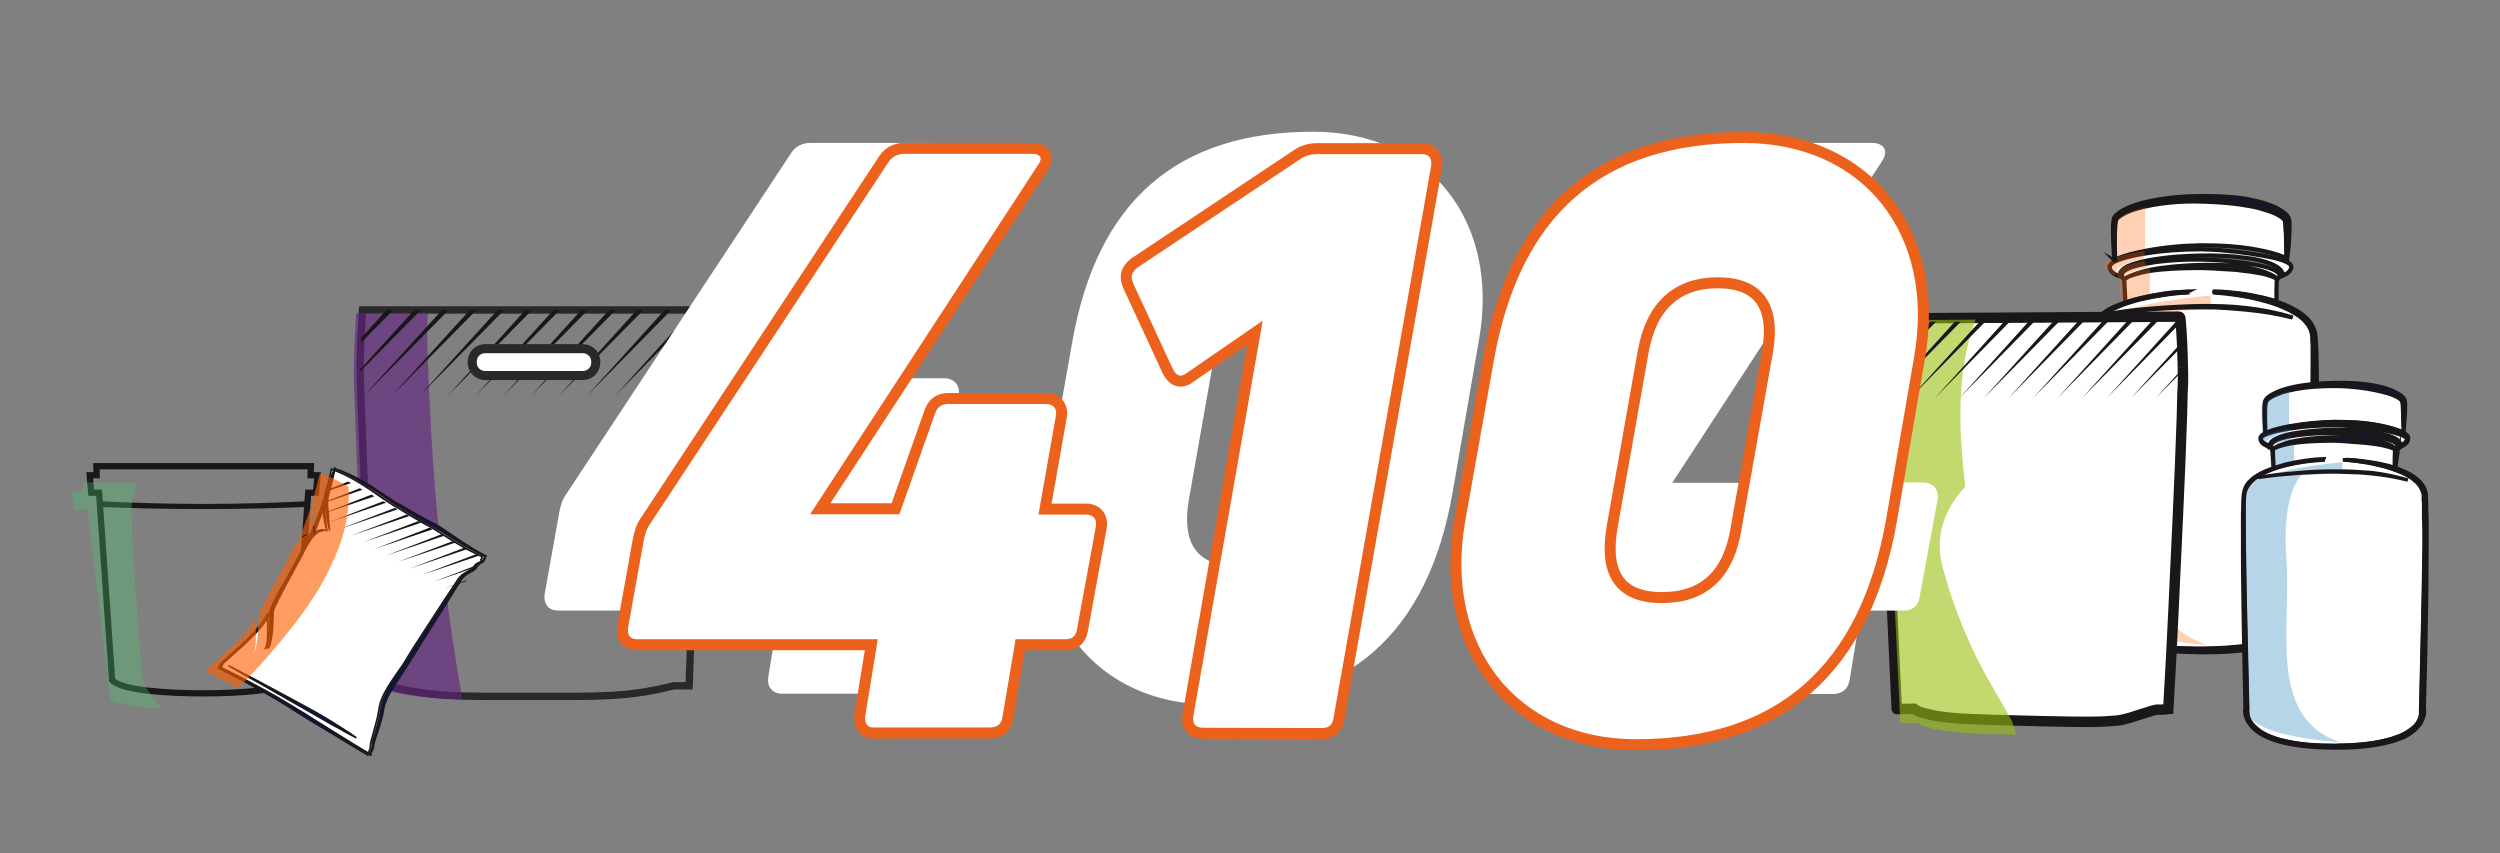 <?xml version="1.0" encoding="utf-8"?>
<!-- Generator: Adobe Illustrator 28.1.0, SVG Export Plug-In . SVG Version: 6.00 Build 0)  -->
<svg version="1.1" id="Layer_1" xmlns="http://www.w3.org/2000/svg" xmlns:xlink="http://www.w3.org/1999/xlink" x="0px" y="0px"
	 width="827.484px" height="282.436px" viewBox="0 0 827.484 282.436" enable-background="new 0 0 827.484 282.436" xml:space="preserve">
<rect x="0" y="0" width="827.484" height="282.436" fill="#808080" stroke="none"/>
<style type="text/css">
	.st0{fill:#FFFFFF;stroke:#1A171B;stroke-width:1.409;stroke-miterlimit:10;}
	.st1{opacity:0.3;}
	.st2{fill:#F6F6F6;}
	.st3{fill:#FF6000;}
	.st4{fill:#00175B;stroke:#1A171B;stroke-width:1.409;stroke-miterlimit:10;}
	.st5{fill:#FFFFFF;stroke:#1A171B;stroke-width:1.129;stroke-miterlimit:10;}
	.st6{fill:#0B72B5;}
	.st7{fill:#00175B;stroke:#1A171B;stroke-width:1.129;stroke-miterlimit:10;}
	.st8{fill:#FFFFFF;stroke:#1A171B;stroke-width:3.452;stroke-miterlimit:10;}
	.st9{opacity:0.59;fill:#97BF0D;enable-background:new    ;}
	.st10{fill:#1A171B;}
	.st11{fill:none;stroke:#292929;stroke-width:2.436;stroke-miterlimit:10;}
	.st12{opacity:0.62;fill:#622181;enable-background:new    ;}
	.st13{fill:#FFFFFF;stroke:#292929;stroke-width:3;stroke-miterlimit:10;}
	.st14{fill:none;stroke:#1A171B;stroke-width:2.071;stroke-miterlimit:10;}
	.st15{fill:#FFFFFF;stroke:#1A171B;stroke-width:0.538;stroke-miterlimit:10;}
	.st16{fill:#00175B;stroke:#1A171B;stroke-width:0.538;stroke-miterlimit:10;}
	.st17{opacity:0.62;fill:#FF6000;enable-background:new    ;}
	.st18{opacity:0.33;}
	.st19{fill:#00B22D;}
	.st20{opacity:0.3;fill:#FFFFFF;enable-background:new    ;}
	.st21{enable-background:new    ;}
	.st22{fill:#FFFFFF;}
	.st23{fill:#FFFFFF;stroke:#EC621C;stroke-width:3.646;}
</style>
<g>
	<g>
		<path class="st0" d="M700.1,75.4c0-0.4,0.1-0.9,0.1-1.3c0.1-0.4,0.1-0.9,0.2-1.2c0.3-0.7,1.1-1.3,1.8-1.7c1.5-0.9,3.2-1.6,4.9-2.1
			c3.4-1,7-1.6,10.6-2c3.6-0.4,7.2-0.5,10.8-0.4c3.6,0.1,7.2,0.3,10.8,0.7c1.8,0.2,3.6,0.5,5.3,0.8c1.8,0.3,3.5,0.7,5.2,1.3
			c1.7,0.5,3.4,1.1,4.8,2c0.4,0.2,0.7,0.5,1,0.7c0.3,0.3,0.6,0.6,0.7,0.8c0.1,0.1,0.1,0.3,0.1,0.5c0,0.2,0.1,0.4,0.1,0.6
			c0.1,0.4,0.1,0.9,0.1,1.3c0.1,1.8,0.2,3.6,0.2,5.4c0,1.6,0,3.2,0.1,4.8c-0.2-0.1-0.4-0.2-0.5-0.3c-2.9-1.3-6-2-9.1-2.6
			c-6.2-1.2-12.5-1.5-18.8-1.5c-6.3,0.1-12.5,0.7-18.7,1.9c-3.1,0.6-6.1,1.3-9.1,2.5c-0.2,0.1-0.5,0.2-0.7,0.3
			C700,82.4,699.9,78.9,700.1,75.4"/>
		<path class="st0" d="M699.9,90.7c-0.6-0.4-1.2-0.9-1.5-1.6c0-0.2-0.1-0.3-0.1-0.5c0-0.1,0-0.2,0-0.3l0.1-0.3
			c0.1-0.3,0.3-0.6,0.6-0.8c0.6-0.5,1.3-0.8,2-1.1c2.9-1.1,6-1.7,9-2.2c6.1-1,12.4-1.4,18.5-1.4c3.1,0.1,6.2,0.2,9.3,0.6
			c1.5,0.1,3.1,0.3,4.6,0.5c1.5,0.2,3.1,0.4,4.6,0.7c1.5,0.2,3,0.5,4.5,0.8c1.5,0.3,3,0.7,4.4,1.2c0.7,0.3,1.4,0.6,1.9,1
			c0.1,0.1,0.3,0.2,0.3,0.3c0.1,0.1,0.1,0.1,0.1,0.2c0,0,0.1,0.1,0.1,0.2l0.1,0.2c0,0.1,0,0.2,0,0.2c0,0.2,0,0.3-0.1,0.5
			c-0.2,0.6-0.7,1.2-1.3,1.6c-0.5,0.3-1,0.6-1.5,0.8c0,0,0-0.1,0-0.1c0-0.2,0-0.4,0-0.6c0-0.2-0.1-0.4-0.2-0.6
			c-0.2-0.4-0.4-0.7-0.7-0.9c-0.5-0.5-1.1-0.9-1.7-1.2c-0.6-0.3-1.2-0.6-1.8-0.8c-2.5-0.9-5-1.4-7.5-1.7c-5-0.7-10.1-0.9-15.2-0.8
			c-5.1,0.1-10.1,0.4-15.1,1.2c-2.5,0.4-5,0.9-7.4,1.7c-0.6,0.2-1.2,0.5-1.8,0.7c-0.6,0.3-1.1,0.6-1.6,1.1c-0.2,0.2-0.5,0.5-0.6,0.8
			c-0.2,0.3-0.2,0.7-0.2,1.1c0,0.1,0,0.2,0.1,0.3C701.2,91.3,700.5,91,699.9,90.7"/>
		<path class="st0" d="M703,89.8c0.9-0.8,2.1-1.2,3.3-1.6c2.4-0.7,4.9-1.1,7.3-1.5c5-0.6,10-0.9,15-0.8c5,0.1,10,0.5,14.9,1.2
			c2.5,0.4,4.9,0.8,7.3,1.5c1.1,0.4,2.3,0.8,3.1,1.5c0.4,0.3,0.6,0.7,0.6,1.1c0,0.4-0.3,0.8-0.6,1.2c-0.3-0.3-0.6-0.5-0.9-0.7
			c-0.2-0.2-0.5-0.3-0.7-0.4c-0.2-0.1-0.5-0.3-0.7-0.4c-1-0.5-2.1-0.9-3.1-1.2c-2.1-0.6-4.3-1.1-6.5-1.4c-4.4-0.7-8.9-0.6-13.3-0.6
			c-4.4,0.1-8.8,0.4-13.2,1c-2.2,0.3-4.4,0.7-6.5,1.3c-1.1,0.3-2.1,0.6-3.1,1.1c-0.9,0.4-1.9,0.9-2.7,1.6c-0.4-0.4-0.7-0.9-0.8-1.4
			C702.2,90.6,702.6,90.1,703,89.8"/>
		<path class="st0" d="M765.4,136.6c-0.2,10.6-0.4,21.1-0.6,31.7l-0.7,31.7l0,0.1l0,0.1c0,0.1,0,0.3,0.1,0.5c0,0.2,0,0.4,0,0.6
			c0,0.4-0.1,0.8-0.2,1.2c-0.2,0.8-0.5,1.6-0.9,2.3c-0.4,0.7-0.9,1.4-1.5,2c-0.6,0.6-1.3,1.2-1.9,1.7c-1.4,1-3,1.8-4.6,2.5
			c-1.6,0.7-3.3,1.2-5.1,1.6c-6.9,1.8-14.2,2.2-21.4,2.2c-7.2,0-14.5-0.4-21.4-2.1c-1.7-0.4-3.4-1-5.1-1.6c-1.6-0.7-3.2-1.5-4.7-2.5
			c-0.7-0.5-1.4-1.1-2-1.7c-0.6-0.6-1.1-1.3-1.6-2c-0.4-0.7-0.8-1.5-1-2.4c-0.1-0.4-0.2-0.8-0.2-1.2c0-0.4,0-0.9,0.1-1.2l0-0.1v-0.1
			l-0.8-31.7c-0.2-10.6-0.5-21.1-0.6-31.7c-0.1-5.3-0.1-10.6-0.1-15.8c0-1.3,0-2.6,0-4l0-2c0-0.7,0.1-1.3,0.1-2
			c0-1.3,0.2-2.6,0.7-3.8c0.5-1.2,1.3-2.2,2.2-3.1c0.9-0.9,2-1.7,3.1-2.4c1.1-0.7,2.3-1.3,3.5-1.8c2.4-1.1,4.9-1.8,7.5-2.5
			c2.6-0.6,5.1-1.1,7.8-1.5c2.6-0.4,5.2-0.7,7.9-0.8l0-0.2c-2.6,0.1-5.3,0.4-7.9,0.7c-2.6,0.4-5.2,0.8-7.8,1.5
			c-1.6,0.4-3.2,0.9-4.8,1.4l-0.4-7.6l0-0.1c0.8-0.7,1.7-1.1,2.7-1.4c1-0.4,2.1-0.6,3.1-0.9c2.1-0.5,4.3-0.8,6.5-1
			c4.4-0.4,8.7-0.5,13.1-0.5l3.3,0.1c1.1,0.1,2.2,0.1,3.3,0.2l1.6,0.1l1.6,0.1c0.5,0,1.1,0.1,1.6,0.1s1.1,0.1,1.6,0.2
			c2.2,0.2,4.3,0.5,6.4,0.9c1.1,0.2,2.1,0.4,3.2,0.8c0.9,0.3,1.7,0.6,2.5,1l0,0l0,0.2c0,1.3-0.1,2.6-0.1,3.9c0,1.2,0,2.3,0,3.5
			c-0.3-0.1-0.6-0.2-0.9-0.3c-1.3-0.4-2.6-0.7-3.8-1c-2.6-0.6-5.2-1.1-7.8-1.4c-2.6-0.3-5.3-0.6-7.9-0.6l0,0.2
			c2.6,0.1,5.3,0.4,7.9,0.9c2.6,0.4,5.2,0.9,7.7,1.6c2.5,0.7,5,1.5,7.4,2.5c1.2,0.5,2.4,1.1,3.5,1.8c1.1,0.7,2.2,1.4,3.1,2.3
			c0.9,0.9,1.7,1.9,2.2,3.1c0.1,0.3,0.3,0.6,0.3,0.9c0.1,0.3,0.2,0.6,0.2,0.9c0,0.3,0.1,0.6,0.1,0.9l0,1c0,0.7,0.1,1.3,0.1,2l0,2
			c0,1.3,0,2.6,0,4C765.6,126,765.5,131.3,765.4,136.6"/>
		<g class="st1">
			<g>
				<g>
					<path class="st2" d="M700.8,70.5c-0.7,0.5-1.5,1-1.8,1.7c-0.1,0.3-0.2,0.8-0.2,1.3c0,0.4-0.1,0.9-0.1,1.3
						c-0.2,3.5-0.1,7.1,0.1,10.6c0.2-0.1,0.5-0.2,0.7-0.3c2.9-1.2,6-1.9,9.1-2.5c0.5-0.1,0.9-0.2,1.4-0.2V67.4
						c-1.4,0.3-2.8,0.6-4.1,1C704,69,702.3,69.6,700.8,70.5"/>
					<path class="st2" d="M709.8,83.2c-0.4,0.1-0.8,0.1-1.3,0.2c-3.1,0.5-6.1,1.1-9,2.2c-0.7,0.3-1.4,0.6-2,1.1
						c-0.3,0.2-0.5,0.5-0.6,0.8l-0.1,0.3c0,0.1,0,0.2,0,0.3c0,0.2,0,0.4,0.1,0.5c0.2,0.7,0.8,1.2,1.5,1.6c0.6,0.4,1.3,0.7,1.9,0.9
						c0-0.1-0.1-0.2-0.1-0.3c-0.1-0.4,0-0.7,0.2-1.1c0.2-0.3,0.4-0.6,0.6-0.8c0.5-0.5,1.1-0.8,1.6-1.1c0.6-0.3,1.2-0.5,1.8-0.7
						c1.7-0.6,3.4-1,5.1-1.3C709.6,84.3,709.8,83.2,709.8,83.2"/>
					<path class="st2" d="M704.8,87.7c-1.2,0.4-2.4,0.8-3.3,1.6c-0.4,0.4-0.8,0.9-0.7,1.4c0,0.5,0.4,1,0.8,1.4
						c0.8-0.7,1.7-1.2,2.7-1.6c1-0.4,2.1-0.8,3.1-1.1c1.1-0.3,2.3-0.6,3.4-0.8c-0.5-0.6-0.8-1.4-1-2.1
						C708.1,86.8,706.4,87.1,704.8,87.7"/>
					<path class="st2" d="M704.4,90.8c-1,0.4-1.9,0.8-2.7,1.4l0,0.1l0.4,7.6c1.6-0.5,3.2-1,4.8-1.4c1.6-0.4,3.1-0.7,4.7-1v-8.2
						c-0.1,0-0.1-0.1-0.2-0.1c-1.3,0.2-2.7,0.4-4,0.7C706.5,90.1,705.4,90.4,704.4,90.8"/>
					<path class="st2" d="M708.6,138c-2.2-28,6.1-34.8,6.1-34.8l17-0.9v-4.5c-3,0.3-5.9,0.6-8.9,1c-4.9,0.7-9.7,1.4-14.4,2.5
						c-2.3,0.5-4.6,1.1-6.7,1.8c-2.1,0.7-4.2,1.4-6,2.4c-1.8,0.9-3.3,2-4.3,3.1c-1,1.2-1.4,2.4-1.4,3.8c-0.1,0.7-0.1,1.3-0.2,2
						l-0.1,2c-0.1,1.3-0.1,2.6-0.1,4c0,5.3,0.1,10.6,0.2,15.8c0.3,10.6,0.7,21.1,1.2,31.7l1.5,31.7l0,0.1l0,0.1
						c-0.1,0.3-0.2,0.8-0.1,1.2c0.1,0.4,0.2,0.8,0.4,1.2c0.4,0.8,1,1.6,1.8,2.4c0.8,0.7,1.8,1.4,3,2c1.1,0.6,2.5,1.2,3.8,1.7
						c2.7,1,5.8,1.8,8.9,2.5c3.2,0.7,6.4,1.2,9.8,1.6c3.5,0.4,7,0.8,10.5,1.1C700.5,203.3,710.7,164.9,708.6,138"/>
				</g>
				<g>
					<path class="st3" d="M700.8,70.5c-0.7,0.5-1.5,1-1.8,1.7c-0.1,0.3-0.2,0.8-0.2,1.3c0,0.4-0.1,0.9-0.1,1.3
						c-0.2,3.5-0.1,7.1,0.1,10.6c0.2-0.1,0.5-0.2,0.7-0.3c2.9-1.2,6-1.9,9.1-2.5c0.5-0.1,0.9-0.2,1.4-0.2V67.4
						c-1.4,0.3-2.8,0.6-4.1,1C704,69,702.3,69.6,700.8,70.5"/>
					<path class="st3" d="M709.8,83.2c-0.4,0.1-0.8,0.1-1.3,0.2c-3.1,0.5-6.1,1.1-9,2.2c-0.7,0.3-1.4,0.6-2,1.1
						c-0.3,0.2-0.5,0.5-0.6,0.8l-0.1,0.3c0,0.1,0,0.2,0,0.3c0,0.2,0,0.4,0.1,0.5c0.2,0.7,0.8,1.2,1.5,1.6c0.6,0.4,1.3,0.7,1.9,0.9
						c0-0.1-0.1-0.2-0.1-0.3c-0.1-0.4,0-0.7,0.2-1.1c0.2-0.3,0.4-0.6,0.6-0.8c0.5-0.5,1.1-0.8,1.6-1.1c0.6-0.3,1.2-0.5,1.8-0.7
						c1.7-0.6,3.4-1,5.1-1.3C709.6,84.3,709.8,83.2,709.8,83.2"/>
					<path class="st3" d="M704.8,87.7c-1.2,0.4-2.4,0.8-3.3,1.6c-0.4,0.4-0.8,0.9-0.7,1.4c0,0.5,0.4,1,0.8,1.4
						c0.8-0.7,1.7-1.2,2.7-1.6c1-0.4,2.1-0.8,3.1-1.1c1.1-0.3,2.3-0.6,3.4-0.8c-0.5-0.6-0.8-1.4-1-2.1
						C708.1,86.8,706.4,87.1,704.8,87.7"/>
					<path class="st3" d="M704.4,90.8c-1,0.4-1.9,0.8-2.7,1.4l0,0.1l0.4,7.6c1.6-0.5,3.2-1,4.8-1.4c1.6-0.4,3.1-0.7,4.7-1v-8.2
						c-0.1,0-0.1-0.1-0.2-0.1c-1.3,0.2-2.7,0.4-4,0.7C706.5,90.1,705.4,90.4,704.4,90.8"/>
					<path class="st3" d="M708.6,138c-2.2-28,6.1-34.8,6.1-34.8l17-0.9v-4.5c-3,0.3-5.9,0.6-8.9,1c-4.9,0.7-9.7,1.4-14.4,2.5
						c-2.3,0.5-4.6,1.1-6.7,1.8c-2.1,0.7-4.2,1.4-6,2.4c-1.8,0.9-3.3,2-4.3,3.1c-1,1.2-1.4,2.4-1.4,3.8c-0.1,0.7-0.1,1.3-0.2,2
						l-0.1,2c-0.1,1.3-0.1,2.6-0.1,4c0,5.3,0.1,10.6,0.2,15.8c0.3,10.6,0.7,21.1,1.2,31.7l1.5,31.7l0,0.1l0,0.1
						c-0.1,0.3-0.2,0.8-0.1,1.2c0.1,0.4,0.2,0.8,0.4,1.2c0.4,0.8,1,1.6,1.8,2.4c0.8,0.7,1.8,1.4,3,2c1.1,0.6,2.5,1.2,3.8,1.7
						c2.7,1,5.8,1.8,8.9,2.5c3.2,0.7,6.4,1.2,9.8,1.6c3.5,0.4,7,0.8,10.5,1.1C700.5,203.3,710.7,164.9,708.6,138"/>
				</g>
			</g>
		</g>
		<path class="st4" d="M724,96.7c-2.6,0.1-5.3,0.4-7.9,0.8c-2.6,0.4-5.2,0.9-7.8,1.5c-2.6,0.7-5.1,1.4-7.5,2.5
			c-1.2,0.5-2.4,1.1-3.5,1.8c-1.1,0.7-2.2,1.4-3.1,2.4c-0.9,0.9-1.7,2-2.2,3.1c-0.5,1.2-0.7,2.5-0.7,3.8c0,0.7-0.1,1.3-0.1,2l0,2
			c0,1.3,0,2.6,0,4c0,5.3,0.1,10.6,0.1,15.8c0.1,10.6,0.4,21.1,0.6,31.7l0.8,31.7l0,0.1l0,0.1c-0.1,0.3-0.1,0.8-0.1,1.2
			c0,0.4,0.1,0.8,0.2,1.2c0.2,0.8,0.5,1.6,1,2.4c0.4,0.7,1,1.4,1.6,2c0.6,0.6,1.3,1.2,2,1.7c1.4,1,3,1.8,4.7,2.5
			c1.6,0.7,3.4,1.2,5.1,1.6c7,1.7,14.2,2.1,21.4,2.1c7.2-0.1,14.5-0.5,21.4-2.2c1.7-0.4,3.4-1,5.1-1.6c1.6-0.7,3.2-1.5,4.6-2.5
			c0.7-0.5,1.4-1.1,1.9-1.7c0.6-0.6,1.1-1.3,1.5-2c0.4-0.7,0.7-1.5,0.9-2.3c0.1-0.4,0.1-0.8,0.2-1.2c0-0.2,0-0.4,0-0.6
			c0-0.2,0-0.4-0.1-0.5l0-0.1l0-0.1l0.7-31.7c0.2-10.6,0.5-21.1,0.6-31.7c0.1-5.3,0.1-10.6,0.1-15.8c0-1.3,0-2.6,0-4l0-2
			c0-0.7,0-1.3-0.1-2l0-1c0-0.3-0.1-0.6-0.1-0.9c0-0.3-0.1-0.6-0.2-0.9c-0.1-0.3-0.2-0.6-0.3-0.9c-0.5-1.1-1.3-2.2-2.2-3.1
			c-0.9-0.9-2-1.7-3.1-2.3c-1.1-0.7-2.3-1.3-3.5-1.8c-2.4-1.1-4.9-1.9-7.4-2.5c-2.5-0.7-5.1-1.2-7.7-1.6c-2.6-0.4-5.2-0.7-7.9-0.9
			c0,0-0.1,0-0.1-0.1c0,0,0-0.1,0.1-0.1c2.6,0.1,5.3,0.3,7.9,0.6c2.6,0.3,5.2,0.8,7.8,1.4c1.3,0.3,2.6,0.6,3.8,1
			c1.3,0.4,2.5,0.8,3.8,1.3c1.2,0.5,2.4,1.1,3.6,1.8c1.2,0.7,2.3,1.5,3.3,2.4c1,0.9,1.9,2,2.4,3.3c0.1,0.3,0.3,0.6,0.4,1
			c0.1,0.3,0.2,0.7,0.3,1c0,0.3,0.1,0.7,0.1,1l0.1,1c0,0.7,0.1,1.3,0.1,2l0.1,2c0,1.3,0.1,2.6,0.1,4c0.1,5.3,0.1,10.6,0,15.9
			c-0.1,10.6-0.2,21.1-0.4,31.7c-0.2,10.6-0.4,21.1-0.7,31.7l0-0.2c0.1,0.3,0.1,0.6,0.1,0.8c0,0.3,0,0.5,0,0.8c0,0.5-0.1,1-0.2,1.5
			c-0.2,1-0.6,1.9-1.1,2.7c-0.5,0.8-1.1,1.6-1.8,2.3c-0.7,0.7-1.4,1.3-2.2,1.9c-1.5,1.1-3.2,1.9-4.9,2.6c-1.7,0.7-3.5,1.2-5.3,1.7
			c-7.2,1.8-14.5,2.1-21.8,2.1c-7.3-0.1-14.6-0.5-21.7-2.3c-1.8-0.4-3.5-1-5.2-1.7c-1.7-0.7-3.4-1.5-4.9-2.6
			c-0.8-0.6-1.5-1.1-2.1-1.8c-0.7-0.7-1.2-1.4-1.7-2.3c-0.5-0.8-0.9-1.7-1.1-2.7c-0.1-0.5-0.2-1-0.2-1.4c0-0.5,0-1,0.1-1.5l0,0.1
			l-0.6-31.7c-0.2-10.6-0.3-21.1-0.4-31.7c0-5.3-0.1-10.6,0-15.9c0-1.3,0-2.6,0.1-4l0-2c0-0.7,0.1-1.3,0.1-2c0-1.3,0.2-2.7,0.8-3.9
			c0.6-1.2,1.4-2.3,2.4-3.2c1-0.9,2.1-1.7,3.2-2.4c1.1-0.7,2.3-1.3,3.6-1.8c2.4-1,5-1.8,7.6-2.4c2.6-0.6,5.2-1.1,7.8-1.5
			c2.6-0.4,5.3-0.6,7.9-0.7C724,96.6,724,96.6,724,96.7C724,96.7,724,96.7,724,96.7"/>
		<path class="st4" d="M699.8,86c-0.2-3.6-0.5-7.3-0.4-10.9c0-0.5,0-0.9,0.1-1.4c0-0.5,0.1-0.9,0.2-1.4c0.2-0.5,0.5-0.9,0.9-1.2
			c0.4-0.3,0.7-0.6,1.1-0.9c1.6-1,3.3-1.7,5-2.3c3.5-1.2,7.1-1.8,10.7-2.3c3.6-0.5,7.3-0.6,10.9-0.7c3.7,0,7.3,0.1,11,0.4
			c1.8,0.2,3.7,0.4,5.5,0.8c1.8,0.4,3.6,0.8,5.4,1.4c1.8,0.6,3.5,1.3,5.1,2.4c0.4,0.3,0.8,0.6,1.2,0.9c0.4,0.4,0.7,0.7,1,1.3
			c0.1,0.3,0.1,0.5,0.2,0.8c0,0.3,0,0.5,0.1,0.7c0,0.5,0,0.9,0,1.4c0,3.7-0.3,7.3-0.8,10.9c0,0,0,0.1-0.1,0.1c0,0-0.1,0-0.1-0.1
			c0-1.8,0-3.6-0.1-5.5c0-1.8-0.1-3.6-0.2-5.4c0-0.4-0.1-0.9-0.1-1.3c0-0.2-0.1-0.4-0.1-0.6c0-0.2-0.1-0.4-0.1-0.5
			c-0.1-0.3-0.4-0.5-0.7-0.8c-0.3-0.3-0.6-0.5-1-0.7c-1.5-0.9-3.1-1.5-4.8-2c-1.7-0.5-3.4-0.9-5.2-1.3c-1.8-0.3-3.5-0.6-5.3-0.8
			c-3.6-0.5-7.2-0.7-10.8-0.7c-3.6,0-7.2,0.1-10.8,0.4c-3.6,0.4-7.2,1-10.6,2c-1.7,0.5-3.4,1.2-4.9,2.1c-0.7,0.5-1.5,1-1.8,1.7
			c-0.1,0.3-0.2,0.8-0.2,1.3c0,0.4-0.1,0.9-0.1,1.3c-0.2,3.6,0,7.3,0.1,10.9C700,86,700,86.1,699.8,86
			C699.9,86.1,699.8,86.1,699.8,86"/>
		<path class="st4" d="M697.4,104c5.1-0.9,10.2-1.5,15.4-1.9c5.1-0.4,10.3-0.7,15.5-0.8c2.6,0,5.2,0,7.7,0.1
			c2.6,0.1,5.2,0.3,7.7,0.6c5.1,0.6,10.2,1.6,15.2,3.1c0,0,0,0,0,0c0,0,0,0,0,0c-5-1.3-10.1-2.1-15.2-2.6c-2.6-0.2-5.1-0.5-7.7-0.6
			c-2.6-0.2-5.1-0.2-7.7-0.2c-5.1,0-10.3,0.2-15.4,0.6C707.6,102.7,702.5,103.3,697.4,104C697.4,104,697.4,104,697.4,104
			C697.4,104,697.4,104,697.4,104"/>
	</g>
	<g>
		<path class="st5" d="M749.9,135.1c0-0.4,0-0.7,0.1-1.1c0-0.3,0.1-0.7,0.2-1c0.3-0.6,0.9-1,1.5-1.4c1.2-0.7,2.6-1.2,3.9-1.7
			c2.8-0.8,5.6-1.3,8.5-1.6c2.9-0.3,5.8-0.4,8.7-0.4c2.9,0,5.8,0.2,8.7,0.6c1.4,0.2,2.9,0.4,4.3,0.7c1.4,0.3,2.8,0.6,4.2,1
			c1.4,0.4,2.7,0.9,3.9,1.6c0.3,0.2,0.6,0.4,0.8,0.6c0.2,0.2,0.5,0.4,0.5,0.6c0,0.1,0.1,0.3,0.1,0.4c0,0.2,0,0.3,0.1,0.5
			c0,0.3,0.1,0.7,0.1,1.1c0.1,1.4,0.1,2.9,0.1,4.3c0,1.3,0,2.6,0,3.8c-0.1-0.1-0.3-0.1-0.4-0.2c-2.4-1-4.8-1.6-7.3-2.1
			c-5-1-10-1.2-15-1.2c-5,0.1-10,0.6-15,1.5c-2.5,0.5-4.9,1.1-7.3,2c-0.2,0.1-0.4,0.2-0.6,0.3C749.9,140.7,749.8,137.9,749.9,135.1"
			/>
		<path class="st5" d="M749.8,147.3c-0.5-0.3-1-0.8-1.2-1.3c0-0.1-0.1-0.3-0.1-0.4c0-0.1,0-0.1,0-0.2l0-0.2c0-0.3,0.2-0.5,0.5-0.7
			c0.5-0.4,1-0.6,1.6-0.8c2.3-0.9,4.8-1.3,7.2-1.7c4.9-0.8,9.9-1.1,14.9-1.1c2.5,0,5,0.2,7.4,0.5c1.2,0.1,2.5,0.3,3.7,0.4
			c1.2,0.2,2.5,0.3,3.7,0.5c1.2,0.2,2.4,0.4,3.6,0.7c1.2,0.3,2.4,0.6,3.5,1c0.6,0.2,1.1,0.5,1.6,0.8c0.1,0.1,0.2,0.2,0.3,0.3
			c0,0,0.1,0.1,0.1,0.1c0,0,0,0.1,0.1,0.2l0,0.2c0,0.1,0,0.1,0,0.2c0,0.1,0,0.2,0,0.4c-0.1,0.5-0.6,0.9-1.1,1.3
			c-0.4,0.2-0.8,0.4-1.2,0.6c0,0,0-0.1,0-0.1c0-0.2,0-0.3,0-0.5c0-0.2-0.1-0.3-0.2-0.5c-0.1-0.3-0.4-0.5-0.6-0.7
			c-0.4-0.4-0.9-0.7-1.4-0.9c-0.5-0.2-1-0.4-1.5-0.6c-2-0.7-4-1.1-6-1.4c-4-0.6-8.1-0.7-12.2-0.7c-4.1,0.1-8.1,0.4-12.1,1
			c-2,0.3-4,0.7-6,1.4c-0.5,0.2-1,0.4-1.4,0.6c-0.5,0.2-0.9,0.5-1.3,0.9c-0.2,0.2-0.4,0.4-0.5,0.7c-0.1,0.3-0.2,0.6-0.1,0.9
			c0,0.1,0,0.2,0.1,0.3C750.8,147.9,750.3,147.6,749.8,147.3"/>
		<path class="st5" d="M752.3,146.6c0.7-0.6,1.7-1,2.6-1.3c1.9-0.6,3.9-0.9,5.9-1.2c4-0.5,8-0.7,12-0.6c4,0.1,8,0.4,12,1
			c2,0.3,3.9,0.6,5.8,1.2c0.9,0.3,1.9,0.6,2.5,1.2c0.3,0.3,0.5,0.6,0.5,0.9c0,0.3-0.2,0.7-0.5,1c-0.2-0.2-0.5-0.4-0.7-0.6
			c-0.2-0.1-0.4-0.2-0.6-0.3c-0.2-0.1-0.4-0.2-0.6-0.3c-0.8-0.4-1.7-0.7-2.5-1c-1.7-0.5-3.5-0.9-5.2-1.1c-3.5-0.5-7.1-0.5-10.6-0.4
			c-3.5,0.1-7.1,0.3-10.6,0.8c-1.8,0.3-3.5,0.6-5.2,1.1c-0.9,0.2-1.7,0.5-2.5,0.9c-0.8,0.3-1.5,0.7-2.1,1.3
			c-0.3-0.3-0.6-0.7-0.6-1.1C751.7,147.3,751.9,146.9,752.3,146.6"/>
		<path class="st5" d="M802.3,184.1c-0.1,8.5-0.3,16.9-0.5,25.4l-0.6,25.4l0,0.1l0,0.1c0,0.1,0,0.3,0,0.4c0,0.2,0,0.3,0,0.5
			c0,0.3-0.1,0.6-0.1,1c-0.1,0.6-0.4,1.3-0.7,1.8c-0.3,0.6-0.7,1.1-1.2,1.6c-0.5,0.5-1,0.9-1.6,1.3c-1.1,0.8-2.4,1.5-3.7,2
			c-1.3,0.5-2.7,1-4.1,1.3c-5.6,1.4-11.4,1.7-17.1,1.8c-5.8,0-11.6-0.3-17.2-1.7c-1.4-0.3-2.8-0.8-4.1-1.3c-1.3-0.5-2.6-1.2-3.7-2
			c-0.6-0.4-1.1-0.9-1.6-1.4c-0.5-0.5-0.9-1-1.3-1.6c-0.3-0.6-0.6-1.2-0.8-1.9c-0.1-0.3-0.1-0.7-0.1-1c0-0.3,0-0.7,0-1l0-0.1v0
			l-0.6-25.4c-0.2-8.5-0.4-16.9-0.5-25.4c-0.1-4.2-0.1-8.5-0.1-12.7c0-1.1,0-2.1,0-3.2l0-1.6c0-0.5,0-1.1,0.1-1.6
			c0-1.1,0.1-2.1,0.6-3c0.4-0.9,1.1-1.8,1.8-2.5c0.7-0.7,1.6-1.3,2.5-1.9c0.9-0.5,1.8-1,2.8-1.4c1.9-0.8,4-1.5,6-2
			c2-0.5,4.1-0.9,6.2-1.2c2.1-0.3,4.2-0.5,6.3-0.6l0-0.1c-2.1,0.1-4.2,0.3-6.3,0.6c-2.1,0.3-4.2,0.7-6.3,1.2
			c-1.3,0.3-2.6,0.7-3.9,1.1l-0.3-6.1l0,0c0.6-0.5,1.4-0.9,2.1-1.1c0.8-0.3,1.7-0.5,2.5-0.7c1.7-0.4,3.4-0.6,5.2-0.8
			c3.5-0.3,7-0.4,10.5-0.4l2.6,0.1c0.9,0.1,1.7,0.1,2.6,0.2l1.3,0.1l1.3,0.1c0.4,0,0.9,0.1,1.3,0.1c0.4,0,0.9,0.1,1.3,0.1
			c1.7,0.2,3.5,0.4,5.2,0.7c0.8,0.2,1.7,0.4,2.5,0.6c0.7,0.2,1.4,0.5,2,0.8l0,0l0,0.1c0,1-0.1,2.1-0.1,3.1c0,0.9,0,1.9,0,2.8
			c-0.2-0.1-0.5-0.2-0.8-0.2c-1-0.3-2.1-0.6-3.1-0.8c-2.1-0.5-4.2-0.8-6.3-1.1c-2.1-0.3-4.2-0.5-6.3-0.5l0,0.1
			c2.1,0.1,4.2,0.4,6.3,0.7c2.1,0.3,4.2,0.8,6.2,1.3c2,0.5,4,1.2,6,2c1,0.4,1.9,0.9,2.8,1.4c0.9,0.5,1.7,1.2,2.5,1.9
			c0.7,0.7,1.3,1.5,1.7,2.4c0.1,0.2,0.2,0.5,0.3,0.7c0.1,0.2,0.2,0.5,0.2,0.7c0,0.2,0.1,0.5,0.1,0.7l0,0.8c0,0.5,0,1,0.1,1.6l0,1.6
			c0,1.1,0,2.1,0,3.2C802.4,175.7,802.4,179.9,802.3,184.1"/>
		<g class="st1">
			<path class="st6" d="M750.5,131.2c1.2-0.7,2.6-1.2,3.9-1.7c1.1-0.3,2.2-0.6,3.3-0.8v12c-0.4,0.1-0.8,0.1-1.1,0.2
				c-2.5,0.5-4.9,1.1-7.3,2c-0.2,0.1-0.4,0.2-0.6,0.3c-0.1-2.8-0.2-5.7-0.1-8.5c0-0.4,0-0.7,0.1-1.1c0-0.3,0.1-0.7,0.2-1
				C749.3,132,749.9,131.5,750.5,131.2 M757.7,141.3c-0.3,0.1-0.7,0.1-1,0.2c-2.5,0.4-4.9,0.9-7.2,1.7c-0.6,0.2-1.1,0.5-1.6,0.8
				c-0.2,0.2-0.4,0.4-0.5,0.7l0,0.2c0,0.1,0,0.1,0,0.2c0,0.1,0,0.3,0.1,0.4c0.2,0.6,0.7,1,1.2,1.3c0.5,0.3,1,0.5,1.5,0.7
				c0-0.1,0-0.2-0.1-0.3c-0.1-0.3,0-0.6,0.1-0.9c0.1-0.3,0.3-0.5,0.5-0.7c0.4-0.4,0.9-0.6,1.3-0.9c0.5-0.2,0.9-0.4,1.4-0.6
				c1.3-0.5,2.7-0.8,4.1-1.1C757.5,142.3,757.7,141.4,757.7,141.3 M753.7,144.9c-0.9,0.3-1.9,0.7-2.6,1.3c-0.4,0.3-0.6,0.7-0.6,1.1
				c0,0.4,0.3,0.8,0.6,1.1c0.6-0.6,1.4-0.9,2.1-1.3c0.8-0.3,1.7-0.6,2.5-0.9c0.9-0.2,1.8-0.5,2.7-0.6c-0.4-0.5-0.7-1.1-0.8-1.7
				C756.4,144.2,755,144.5,753.7,144.9 M753.4,147.4c-0.8,0.3-1.5,0.6-2.1,1.1v0l0.3,6.1c1.3-0.4,2.6-0.8,3.9-1.1
				c1.2-0.3,2.5-0.6,3.8-0.8v-6.5c0,0-0.1-0.1-0.1-0.1c-1.1,0.1-2.1,0.3-3.2,0.5C755,146.9,754.2,147.1,753.4,147.4 M756.8,185.3
				c-1.7-22.4,4.9-27.9,4.9-27.9l13.6-0.8V153c-2.4,0.2-4.8,0.5-7.1,0.8c-3.9,0.5-7.8,1.1-11.5,2c-1.9,0.4-3.7,0.9-5.4,1.4
				c-1.7,0.5-3.4,1.2-4.8,1.9c-1.4,0.7-2.7,1.6-3.5,2.5c-0.8,0.9-1.1,2-1.1,3c0,0.5-0.1,1.1-0.1,1.6l0,1.6c0,1.1-0.1,2.1-0.1,3.2
				c0,4.2,0.1,8.5,0.2,12.7c0.2,8.5,0.6,16.9,0.9,25.4l1.2,25.4l0,0l0,0.1c-0.1,0.3-0.1,0.6-0.1,1c0,0.3,0.1,0.7,0.3,1
				c0.3,0.7,0.8,1.3,1.5,1.9c0.7,0.6,1.5,1.1,2.4,1.6c0.9,0.5,2,0.9,3.1,1.4c2.2,0.8,4.6,1.5,7.2,2c2.5,0.5,5.2,1,7.8,1.3
				c2.8,0.4,5.6,0.6,8.5,0.9C750.2,237.7,758.5,206.9,756.8,185.3"/>
		</g>
		<path class="st7" d="M769.1,152.2c-2.1,0.1-4.2,0.3-6.3,0.6c-2.1,0.3-4.2,0.7-6.2,1.2c-2,0.5-4.1,1.1-6,2c-1,0.4-1.9,0.9-2.8,1.4
			c-0.9,0.5-1.8,1.2-2.5,1.9c-0.7,0.7-1.4,1.6-1.8,2.5c-0.4,0.9-0.6,2-0.6,3c0,0.5-0.1,1.1-0.1,1.6l0,1.6c0,1.1,0,2.1,0,3.2
			c0,4.2,0,8.5,0.1,12.7c0.1,8.5,0.3,16.9,0.5,25.4l0.6,25.4l0,0l0,0.1c-0.1,0.3-0.1,0.6,0,1c0,0.3,0.1,0.7,0.1,1
			c0.2,0.7,0.4,1.3,0.8,1.9c0.3,0.6,0.8,1.1,1.3,1.6c0.5,0.5,1,0.9,1.6,1.4c1.1,0.8,2.4,1.5,3.7,2c1.3,0.5,2.7,1,4.1,1.3
			c5.6,1.4,11.4,1.7,17.2,1.7c5.8-0.1,11.6-0.4,17.1-1.8c1.4-0.3,2.7-0.8,4.1-1.3c1.3-0.5,2.6-1.2,3.7-2c0.6-0.4,1.1-0.8,1.6-1.3
			c0.5-0.5,0.9-1,1.2-1.6c0.3-0.6,0.6-1.2,0.7-1.8c0.1-0.3,0.1-0.6,0.1-1c0-0.2,0-0.3,0-0.5c0-0.1,0-0.3,0-0.4l0-0.1l0-0.1l0.6-25.4
			c0.2-8.5,0.4-16.9,0.5-25.4c0.1-4.2,0.1-8.5,0.1-12.7c0-1.1,0-2.1,0-3.2l0-1.6c0-0.5,0-1.1-0.1-1.6l0-0.8c0-0.3-0.1-0.5-0.1-0.7
			c0-0.2-0.1-0.5-0.2-0.7c-0.1-0.2-0.2-0.5-0.3-0.7c-0.4-0.9-1-1.7-1.7-2.4c-0.7-0.7-1.6-1.3-2.5-1.9c-0.9-0.5-1.8-1-2.8-1.4
			c-1.9-0.8-3.9-1.5-6-2c-2-0.5-4.1-1-6.2-1.3c-2.1-0.3-4.2-0.6-6.3-0.7c0,0-0.1,0-0.1-0.1c0,0,0-0.1,0.1-0.1c2.1,0,4.2,0.2,6.3,0.5
			c2.1,0.3,4.2,0.6,6.3,1.1c1,0.2,2.1,0.5,3.1,0.8c1,0.3,2,0.7,3,1.1c1,0.4,2,0.9,2.9,1.4c0.9,0.5,1.8,1.2,2.6,1.9
			c0.8,0.8,1.5,1.6,2,2.7c0.1,0.3,0.2,0.5,0.3,0.8c0.1,0.3,0.2,0.5,0.2,0.8c0,0.3,0.1,0.6,0.1,0.8l0,0.8c0,0.5,0.1,1.1,0.1,1.6
			l0,1.6c0,1.1,0.1,2.1,0.1,3.2c0.1,4.2,0,8.5,0,12.7c0,8.5-0.1,16.9-0.3,25.4c-0.1,8.5-0.4,16.9-0.6,25.4l0-0.2
			c0.1,0.3,0.1,0.4,0.1,0.7c0,0.2,0,0.4,0,0.6c0,0.4-0.1,0.8-0.2,1.2c-0.2,0.8-0.5,1.5-0.9,2.2c-0.4,0.7-0.9,1.3-1.4,1.8
			c-0.5,0.6-1.1,1-1.7,1.5c-1.2,0.9-2.6,1.6-4,2.1c-1.4,0.6-2.8,1-4.2,1.3c-5.7,1.4-11.6,1.7-17.4,1.7c-5.8-0.1-11.7-0.4-17.4-1.8
			c-1.4-0.4-2.8-0.8-4.2-1.4c-1.4-0.6-2.7-1.2-3.9-2.1c-0.6-0.4-1.2-0.9-1.7-1.5c-0.5-0.5-1-1.1-1.4-1.8c-0.4-0.7-0.7-1.4-0.9-2.1
			c-0.1-0.4-0.1-0.8-0.2-1.2c0-0.4,0-0.8,0.1-1.2l0,0.1l-0.5-25.4c-0.1-8.5-0.3-16.9-0.3-25.4c0-4.2,0-8.5,0-12.7
			c0-1.1,0-2.1,0.1-3.2l0-1.6c0-0.5,0.1-1.1,0.1-1.6c0-1.1,0.2-2.2,0.6-3.2c0.4-1,1.1-1.9,1.9-2.6c0.8-0.8,1.7-1.4,2.6-1.9
			c0.9-0.5,1.9-1,2.9-1.4c2-0.8,4-1.4,6.1-2c2.1-0.5,4.2-0.9,6.3-1.2c2.1-0.3,4.2-0.5,6.3-0.6C769.1,152.1,769.1,152.1,769.1,152.2
			C769.1,152.2,769.1,152.2,769.1,152.2"/>
		<path class="st7" d="M751.3,148c-0.6-0.2-1.2-0.4-1.8-0.7c-0.5-0.3-1.1-0.8-1.3-1.4c0-0.2-0.1-0.3-0.1-0.5c0-0.1,0-0.2,0-0.3
			l0-0.2c0-0.2,0.1-0.4,0.2-0.5c0.1-0.1,0.2-0.3,0.3-0.4c0.5-0.4,1.1-0.7,1.7-1c2.3-1,4.8-1.5,7.3-2c4.9-0.9,10-1.4,15-1.5
			c5,0,10.1,0.2,15,1.2c2.5,0.5,4.9,1.1,7.3,2.1c0.6,0.3,1.2,0.6,1.7,1c0.1,0.1,0.3,0.3,0.4,0.4c0.1,0.2,0.2,0.4,0.2,0.6l0,0.3
			c0,0.1,0,0.2,0,0.3c0,0.2-0.1,0.4-0.1,0.5c-0.3,0.7-0.9,1.1-1.4,1.4c-0.6,0.3-1.2,0.5-1.8,0.6c0,0-0.1,0-0.1-0.1c0,0,0-0.1,0-0.1
			l0,0c0.6-0.2,1.1-0.5,1.6-0.8c0.5-0.3,0.9-0.8,1.1-1.3c0-0.1,0.1-0.2,0-0.4c0-0.1,0-0.1,0-0.2l0-0.2c0-0.1,0-0.1-0.1-0.2
			c0,0,0-0.1-0.1-0.1c-0.1-0.1-0.2-0.2-0.3-0.3c-0.4-0.3-1-0.6-1.6-0.8c-1.1-0.4-2.3-0.7-3.5-1c-1.2-0.3-2.4-0.5-3.6-0.7
			c-1.2-0.2-2.4-0.4-3.7-0.5c-1.2-0.2-2.5-0.3-3.7-0.4c-2.5-0.3-5-0.4-7.4-0.5c-5-0.1-10,0.3-14.9,1.1c-2.5,0.4-4.9,0.9-7.2,1.7
			c-0.6,0.2-1.1,0.5-1.6,0.8c-0.2,0.2-0.4,0.4-0.5,0.7l0,0.2c0,0.1,0,0.1,0,0.2c0,0.1,0,0.3,0.1,0.4c0.2,0.6,0.7,1,1.2,1.3
			c0.5,0.3,1.1,0.6,1.7,0.7l0,0C751.4,147.9,751.4,147.9,751.3,148C751.4,148,751.4,148,751.3,148"/>
		<path class="st7" d="M749.7,143.6c-0.2-2.9-0.4-5.8-0.3-8.8c0-0.4,0-0.7,0.1-1.1c0-0.4,0.1-0.7,0.2-1.1c0.2-0.4,0.4-0.7,0.7-1
			c0.3-0.3,0.6-0.5,0.9-0.7c1.3-0.8,2.6-1.4,4-1.9c2.8-0.9,5.7-1.5,8.6-1.8c2.9-0.4,5.8-0.5,8.8-0.6c2.9,0,5.9,0,8.8,0.3
			c1.5,0.2,2.9,0.3,4.4,0.6c1.4,0.3,2.9,0.6,4.3,1.1c1.4,0.5,2.8,1,4.1,1.9c0.3,0.2,0.6,0.5,0.9,0.7c0.3,0.3,0.6,0.6,0.8,1.1
			c0.1,0.3,0.1,0.4,0.1,0.6c0,0.2,0,0.4,0.1,0.6c0,0.4,0,0.8,0,1.1c0,3-0.3,5.9-0.6,8.8c0,0,0,0.1-0.1,0.1c0,0-0.1,0-0.1-0.1
			c0-1.5,0-2.9-0.1-4.4c0-1.5,0-2.9-0.1-4.3c0-0.4-0.1-0.7-0.1-1.1c0-0.2,0-0.3-0.1-0.5c0-0.1-0.1-0.3-0.1-0.4
			c-0.1-0.2-0.3-0.4-0.5-0.6c-0.2-0.2-0.5-0.4-0.8-0.6c-1.2-0.7-2.5-1.2-3.9-1.6c-1.4-0.4-2.8-0.8-4.2-1c-1.4-0.3-2.8-0.5-4.3-0.7
			c-2.9-0.4-5.8-0.5-8.7-0.6c-2.9,0-5.8,0.1-8.7,0.4c-2.9,0.3-5.7,0.8-8.5,1.6c-1.4,0.4-2.7,0.9-3.9,1.7c-0.6,0.4-1.2,0.8-1.5,1.4
			c-0.1,0.3-0.2,0.7-0.2,1c0,0.4-0.1,0.7-0.1,1.1c-0.1,2.9,0,5.8,0.1,8.7C749.8,143.6,749.8,143.7,749.7,143.6
			C749.7,143.7,749.7,143.6,749.7,143.6"/>
		<path class="st7" d="M752.5,155.1l-0.5-6.2l0.1,0.1c-0.4-0.4-0.7-0.8-0.8-1.4c-0.1-0.3,0-0.6,0.1-0.9c0.1-0.3,0.3-0.5,0.5-0.7
			c0.4-0.4,0.9-0.6,1.3-0.9c0.5-0.2,0.9-0.4,1.4-0.6c1.9-0.7,3.9-1.1,6-1.4c4-0.6,8.1-0.9,12.1-1c4.1,0,8.1,0.1,12.2,0.7
			c2,0.3,4,0.7,6,1.4c0.5,0.2,1,0.4,1.5,0.6c0.5,0.2,1,0.5,1.4,0.9c0.2,0.2,0.4,0.4,0.6,0.7c0.1,0.2,0.1,0.3,0.2,0.5
			c0,0.2,0,0.4,0,0.5c-0.1,0.7-0.5,1.2-0.9,1.5l0.1-0.3c-0.1,1-0.2,2.1-0.4,3.1c-0.1,1-0.3,2.1-0.4,3.1c0,0,0,0.1-0.1,0.1
			c0,0-0.1,0-0.1-0.1c0-1,0-2.1,0-3.1c0-1,0-2.1,0.1-3.1l0-0.1l0.1-0.1c0.3-0.3,0.5-0.7,0.6-1c0-0.3-0.2-0.6-0.5-0.9
			c-0.7-0.5-1.6-0.9-2.5-1.2c-1.9-0.6-3.8-0.9-5.8-1.2c-4-0.6-8-0.9-12-1c-4,0-8,0.1-12,0.6c-2,0.3-4,0.6-5.9,1.2
			c-0.9,0.3-1.9,0.7-2.6,1.3c-0.4,0.3-0.6,0.7-0.6,1.1c0,0.4,0.3,0.8,0.7,1.2l0,0.1l0,0.1l0.3,6.3
			C752.6,155.1,752.6,155.2,752.5,155.1C752.5,155.2,752.5,155.1,752.5,155.1"/>
		<path class="st7" d="M752,148.8c0.6-0.7,1.5-1,2.3-1.4c0.8-0.3,1.7-0.6,2.5-0.9c1.7-0.5,3.5-0.8,5.2-1.1c3.5-0.5,7.1-0.7,10.6-0.8
			c3.5-0.1,7.1-0.1,10.6,0.4c1.8,0.3,3.5,0.6,5.2,1.1c0.9,0.3,1.7,0.6,2.5,1c0.2,0.1,0.4,0.2,0.6,0.3c0.2,0.1,0.4,0.2,0.6,0.4
			c0.4,0.2,0.7,0.5,1,0.9c0,0,0,0.1,0,0.1c0,0-0.1,0-0.1,0l0,0c-0.7-0.5-1.5-0.8-2.3-1.1c-0.8-0.3-1.7-0.4-2.5-0.6
			c-1.7-0.3-3.4-0.6-5.2-0.7c-0.4-0.1-0.9-0.1-1.3-0.1c-0.4,0-0.9-0.1-1.3-0.1l-1.3-0.1l-1.3-0.1c-0.9-0.1-1.7-0.1-2.6-0.2l-2.6-0.1
			c-3.5-0.1-7,0-10.5,0.4c-1.7,0.2-3.5,0.4-5.2,0.8c-0.9,0.2-1.7,0.4-2.5,0.7C753.6,148,752.8,148.3,752,148.8L752,148.8
			C752.1,148.9,752.1,148.9,752,148.8C752,148.9,752,148.8,752,148.8"/>
		<path class="st7" d="M747.8,158c4.1-0.7,8.2-1.2,12.3-1.5c4.1-0.4,8.3-0.6,12.4-0.6c2.1,0,4.1,0,6.2,0.1c2.1,0.1,4.1,0.3,6.2,0.4
			c4.1,0.5,8.2,1.3,12.1,2.5c0,0,0,0,0,0c0,0,0,0,0,0c-4-1-8.1-1.7-12.2-2.1c-2.1-0.2-4.1-0.4-6.2-0.4c-2.1-0.1-4.1-0.1-6.2-0.2
			c-4.1,0-8.3,0.2-12.4,0.5C756,157,751.8,157.4,747.8,158C747.8,158.1,747.7,158.1,747.8,158C747.7,158,747.7,158,747.8,158"/>
	</g>
	<path class="st8" d="M722.5,121.6c-0.1-5.4-0.3-10.8-0.8-16.2c0-0.3-0.3-0.6-0.5-0.6l-48.5,0.3l-48.5,0.3c0,0-0.1,0-0.1,0.1
		c0,0,0,0,0,0c-0.9,10.7-1,21.5-0.6,32.3c0.3,10.8,0.8,21.5,1.3,32.3l1.5,32.3l1.5,32.2c0,0.1,0,0.1,0.1,0.1l5.6-0.1c0,0,0,0,0,0
		c0.4,0.3,0.8,0.5,1.2,0.7c0.4,0.2,0.8,0.4,1.3,0.5c0.9,0.3,1.7,0.5,2.6,0.7c1.7,0.4,3.5,0.7,5.3,0.9c3.5,0.4,7,0.6,10.6,0.7
		c7,0.3,14.1,0.4,21.1,0.6c7,0.1,14.1,0.4,21.2,0.1c0.9-0.1,1.8-0.1,2.7-0.2c0.4,0,0.9-0.1,1.3-0.1l0.7-0.1l0.7-0.1
		c1.8-0.4,3.5-0.9,5.2-1.5c1.7-0.5,3.4-1.1,5.1-1.6c0.4-0.1,0.9-0.2,1.3-0.3c0.1,0,0.2,0,0.3,0l0.3,0c0.2,0,0.4,0,0.7,0
		c0.9,0,1.8-0.1,2.6-0.2c0,0,0,0,0,0c0,0,0,0,0,0c0,0,0,0,0,0c0,0,0,0,0-0.1c0.3-5.4,0.6-10.7,0.9-16.1l0.8-16.1
		c0.5-10.7,1-21.5,1.5-32.2l0.7-16.1l0.6-16.1l0.2-8.1C722.6,127,722.6,124.3,722.5,121.6"/>
	<path class="st9" d="M666,238.8c-2.2-4-4.4-7.9-6.7-11.8c-7.1-12.1-12.5-25.3-16.2-38.8c-3-10.8,0.6-19.8,7.4-27.1
		c0-0.3-0.1-0.6-0.1-1c-2.1-17.8-2.9-37.2,3.5-54.3l-28.7,0.2c0,0-0.1,0-0.1,0.1c0,0,0,0,0,0c-0.9,11.1-1,22.2-0.6,33.3
		c0.3,11.1,0.9,22.2,1.4,33.3l1.5,33.3l1.6,33.3c0,0.1,0,0.1,0.1,0.1l5.8-0.1c0,0,0,0,0,0c0.4,0.4,0.8,0.5,1.3,0.8
		c0.4,0.2,0.9,0.4,1.3,0.5c0.9,0.3,1.8,0.5,2.7,0.7c1.8,0.4,3.6,0.7,5.4,0.9c3.6,0.4,7.3,0.6,10.9,0.7c3.7,0.1,7.3,0.2,11,0.3
		C666.9,242,666.5,240.4,666,238.8z"/>
	<g>
		<path class="st10" d="M713.5,131.8l9.1-9.2c0-0.2,0-0.5,0-0.8L713.5,131.8z"/>
		<path class="st10" d="M722.3,114.6c0-0.5,0-0.9-0.1-1.4l-16.9,18.6L722.3,114.6z"/>
		<path class="st10" d="M721.9,106.7c0-0.1,0-0.2,0-0.2h-1.7l-22.9,25.3L721.9,106.7z"/>
		<polygon class="st10" points="714,106.5 712,106.5 689.1,131.8 		"/>
		<polygon class="st10" points="705.8,106.5 703.9,106.5 681,131.8 		"/>
		<polygon class="st10" points="697.7,106.5 695.8,106.5 672.9,131.8 		"/>
		<polygon class="st10" points="689.6,106.5 687.7,106.5 664.8,131.8 		"/>
		<polygon class="st10" points="681.5,106.5 679.5,106.5 656.6,131.8 		"/>
		<polygon class="st10" points="673.3,106.5 672.9,106.5 671.4,106.5 648.5,131.8 		"/>
		<polygon class="st10" points="665.2,106.5 663.3,106.5 640.4,131.8 		"/>
		<polygon class="st10" points="657.1,106.5 655.2,106.5 632.2,131.8 		"/>
		<polygon class="st10" points="649,106.5 647,106.5 624.1,131.8 		"/>
		<path class="st10" d="M638.9,106.5l-15.8,17.4c0,0.2,0,0.4,0,0.6l17.7-18C640.8,106.5,638.9,106.5,638.9,106.5z"/>
		<path class="st10" d="M630.8,106.5l-7.4,8.2c0,0.5,0,0.9-0.1,1.4l9.4-9.6L630.8,106.5L630.8,106.5L630.8,106.5z"/>
	</g>
	<g>
		<g>
			<g>
				<path class="st11" d="M231.2,102.6h-55.6h-55.6c0,0-0.8,12.3-0.8,18.8s0.5,14.5,1.2,34.2c0.7,19.7,2.5,71.4,2.5,71.4h5.2
					c15.2,3.9,25.2,3.5,47.4,3.5s32.2,0.4,47.4-3.5h5.2c0,0,1.8-51.7,2.5-71.4c0.7-19.7,1.2-27.8,1.2-34.2S231.2,102.6,231.2,102.6z
					"/>
				<path class="st12" d="M146.3,185c-2.5-21.2-3.8-42.3-4.6-63.6c-0.2-5.7-0.5-11.8-0.1-17.7h-23.7c0,0-0.8,12.3-0.8,18.8
					c0,6.5,0.5,14.5,1.2,34.2c0.7,19.7,2.5,71.4,2.5,71.4h5.2c9.6,2.5,17.2,3.2,27.1,3.4C150.3,216.2,148.1,200.7,146.3,185z"/>
			</g>
			<g>
				<path class="st10" d="M221.7,131.2l10.3-10.5c0-0.3,0-0.6,0-0.9L221.7,131.2z"/>
				<path class="st10" d="M231.7,111.7c0-0.5-0.1-1-0.1-1.6l-19.1,21.1L231.7,111.7z"/>
				<path class="st10" d="M231.2,102.8c0-0.1,0-0.2,0-0.2h-1.9l-26,28.7L231.2,102.8z"/>
				<polygon class="st10" points="222.2,102.6 220,102.6 194.1,131.2 				"/>
				<polygon class="st10" points="213,102.6 210.8,102.6 184.8,131.2 				"/>
				<polygon class="st10" points="203.8,102.6 201.6,102.6 175.6,131.2 				"/>
				<polygon class="st10" points="194.6,102.6 192.4,102.6 166.4,131.2 				"/>
				<polygon class="st10" points="185.3,102.6 183.2,102.6 157.2,131.2 				"/>
				<polygon class="st10" points="176.1,102.6 175.6,102.6 173.9,102.6 148,131.2 				"/>
				<polygon class="st10" points="166.9,102.6 164.7,102.6 138.7,131.2 				"/>
				<polygon class="st10" points="157.7,102.6 155.5,102.6 129.5,131.2 				"/>
				<polygon class="st10" points="148.5,102.6 146.3,102.6 120.3,131.2 				"/>
				<path class="st10" d="M137.1,102.6l-17.9,19.7c0,0.2,0,0.5,0,0.7l20.1-20.4H137.1z"/>
				<path class="st10" d="M127.9,102.6l-8.4,9.3c0,0.5,0,1-0.1,1.6l10.7-10.8L127.9,102.6L127.9,102.6z"/>
			</g>
			<path class="st13" d="M197.2,120c0,2.4-1.9,4.3-4.3,4.3h-32.3c-2.4,0-4.3-1.9-4.3-4.3v-0.3c0-2.4,1.9-4.3,4.3-4.3h32.3
				c2.4,0,4.3,1.9,4.3,4.3V120z"/>
		</g>
		<g>
			<g>
				<path class="st14" d="M102.8,157.3l0.1-3H67.5H31.9l0.1,3h-2.3l0.5,5.8h2.6l4.3,62c3.1,3.5,18.8,4.4,30.3,4.4
					c11.5,0,27.2-1,30.3-4.4l4.3-62h2.6l0.5-5.8H102.8z"/>
				<path class="st10" d="M101.7,167.8l0.1-1.9c-10.1,0.5-21.7,0.9-34.4,0.9c-12.7,0-24.2-0.4-34.4-0.9l0.1,1.9
					c10,0.4,21.5,0.7,34.3,0.7C80.2,168.5,91.7,168.2,101.7,167.8z"/>
			</g>
		</g>
		<g>
			<g>
				<path class="st15" d="M159.2,185.7c-0.1,0.2-0.2,0.3-0.4,0.4c-0.4,0.1-0.8,0.3-1.1,0.5c-0.3,0.3-0.6,0.5-0.8,0.9
					c-0.1,0.1-0.2,0.3-0.4,0.5c-0.1,0.1-0.2,0.3-0.4,0.4c-0.3,0.2-0.6,0.4-1,0.6c-0.7,0.4-1.4,0.7-2,1.2c-0.3,0.2-0.6,0.5-0.9,0.8
					c-0.3,0.3-0.5,0.6-0.7,0.9l-1.3,2l-2.6,3.9c-3.4,5.2-6.8,10.5-10.2,15.7c-0.8,1.3-1.7,2.6-2.5,4l-0.6,1c-0.2,0.3-0.4,0.7-0.6,1
					c-0.4,0.6-0.9,1.3-1.3,1.9c-1.8,2.6-3.6,5.1-5.1,7.9c-0.7,1.4-1.4,2.9-1.7,4.5c-0.1,0.4-0.1,0.8-0.2,1.2
					c-0.1,0.4-0.1,0.8-0.2,1.1c-0.1,0.8-0.3,1.5-0.5,2.3c-0.4,1.5-0.8,3-1.2,4.5c-0.4,1.5-1,3-0.9,4.6c-0.3,0.8-0.6,1.6-0.9,2.4
					c-4.1-2.4-8.2-4.9-12.2-7.5l-6.1-3.8c-2-1.3-4.1-2.6-6.1-3.8c-2-1.3-4.1-2.5-6.2-3.7c-2.1-1.2-4.2-2.4-6.3-3.5
					c-4.1-2.2-8.3-4.4-12.5-6.5l0.8-1.5l4.4-3.9l2.2-2c0.7-0.7,1.5-1.4,2.2-2.1c1.4-1.4,2.8-2.9,4-4.4c1-1.2,1.9-2.5,2.7-3.9
					c0,0.1,0,0.1,0,0.1c0,1.9,0,3.8,0,5.7c0,0.9,0,1.9-0.1,2.8c0,0.5-0.1,0.9-0.2,1.4c-0.1,0.5-0.2,0.9-0.5,1.3l0.1,0.1
					c0.3-0.4,0.5-0.8,0.6-1.3c0.1-0.5,0.2-0.9,0.3-1.4c0.2-0.9,0.3-1.9,0.4-2.8c0.2-1.9,0.2-3.8,0.3-5.7l0-0.7c0-0.2,0-0.5,0.1-0.6
					c0-0.1,0.1-0.2,0.1-0.3l0.1-0.3c0.1-0.2,0.2-0.4,0.3-0.6c0.4-0.9,0.8-1.7,1.2-2.5c0.8-1.7,1.7-3.4,2.6-5c1.8-3.3,3.6-6.6,5.4-10
					c0.9-1.7,1.7-3.4,2.8-4.9c0.6-0.7,1.2-1.5,1.9-2c0.4-0.3,0.8-0.5,1.2-0.7c0.4-0.2,0.9-0.2,1.4-0.2l0-0.1c-0.5-0.1-1,0-1.4,0.1
					c-0.5,0.1-0.9,0.4-1.3,0.6c-0.6,0.4-1,0.8-1.5,1.3c0.2-0.4,0.4-0.8,0.7-1.2c0.6-1.1,1-2.3,1.4-3.5c0.4-1.2,0.9-2.3,1.3-3.5
					c0.3-0.8,0.6-1.6,0.8-2.4l0,0.2c0,0.2,0.1,0.4,0.1,0.7c0.1,0.9,0.3,1.7,0.4,2.6c0.3,1.7,0.6,3.4,1,5.1l0.1,0
					c-0.2-1.7-0.5-3.4-0.7-5.2c-0.1-0.9-0.2-1.7-0.3-2.6c0-0.2,0-0.4,0-0.6l0-0.6c0-0.4,0.1-0.8,0.1-1.3c0.1-0.4,0.2-0.8,0.2-1.3
					c0.1-0.4,0.2-0.8,0.3-1.2c0.2-0.8,0.4-1.7,0.7-2.5c0.4-1.7,0.9-3.3,1.2-5c4.5,1.6,8.7,4,12.7,6.7c2,1.3,3.9,2.8,6,4.1
					c0.5,0.3,1,0.7,1.5,1l1.6,0.9l3.1,1.9c2.1,1.2,4.1,2.5,6.3,3.7c0.5,0.3,1.1,0.5,1.6,0.8c0.5,0.3,1,0.6,1.5,0.9
					c1,0.6,2,1.3,3,1.9c2,1.3,4.1,2.6,6.2,3.8c1.1,0.6,2.1,1.2,3.2,1.7l1.6,0.8c0.5,0.3,1.1,0.5,1.6,0.7c-0.1,0.4-0.3,0.7-0.4,1
					C159.4,185.3,159.3,185.5,159.2,185.7"/>
				<path class="st16" d="M160.8,184.1c-0.1,0.4-0.3,0.7-0.4,1.1c-0.1,0.2-0.2,0.4-0.3,0.5c-0.1,0.2-0.2,0.3-0.4,0.4
					c-0.7,0.2-1.3,0.8-1.8,1.4c-0.1,0.2-0.2,0.3-0.3,0.5c-0.1,0.2-0.3,0.3-0.4,0.4c-0.3,0.3-0.6,0.5-1,0.7c-0.7,0.4-1.4,0.8-2,1.2
					c-0.3,0.2-0.6,0.5-0.9,0.8c-0.3,0.3-0.5,0.6-0.7,0.9l-1.3,2l-2.5,4c-3.3,5.3-6.7,10.6-10,15.9c-0.8,1.3-1.6,2.7-2.5,4l-0.6,1
					c-0.2,0.3-0.4,0.7-0.6,1c-0.4,0.7-0.9,1.3-1.3,2c-1.7,2.6-3.5,5.2-5,7.9c-0.4,0.7-0.7,1.4-1,2.1c-0.1,0.4-0.3,0.7-0.4,1.1
					l-0.2,0.5l-0.1,0.5c-0.1,0.3-0.1,0.8-0.2,1.1c-0.1,0.4-0.2,0.8-0.2,1.2c-0.2,0.8-0.4,1.5-0.6,2.3c-0.4,1.5-0.9,3-1.4,4.5
					c-0.3,0.7-0.5,1.5-0.7,2.2c-0.1,0.4-0.2,0.7-0.3,1.1c-0.1,0.4-0.1,0.8-0.1,1.1l0,0l0,0c-0.4,0.8-0.7,1.6-1.1,2.4c0,0,0,0-0.1,0
					c0,0,0,0,0-0.1c0.3-0.8,0.6-1.7,0.9-2.5l0,0.1c-0.1-1.6,0.4-3.2,0.9-4.7c0.4-1.5,0.9-3,1.2-4.5c0.2-0.8,0.4-1.5,0.5-2.3
					c0.1-0.4,0.1-0.8,0.2-1.1c0.1-0.4,0.1-0.8,0.2-1.2c0.3-1.6,1-3.1,1.7-4.5c1.5-2.8,3.3-5.4,5.1-7.9c0.4-0.6,0.9-1.3,1.3-1.9
					c0.2-0.3,0.4-0.6,0.6-1l0.6-1c0.8-1.3,1.7-2.6,2.5-4c3.4-5.3,6.8-10.5,10.2-15.7l2.6-3.9l1.3-2c0.2-0.3,0.5-0.7,0.7-0.9
					c0.3-0.3,0.6-0.5,0.9-0.8c0.6-0.5,1.4-0.8,2-1.2c0.3-0.2,0.7-0.4,1-0.6c0.1-0.1,0.3-0.3,0.4-0.4c0.1-0.1,0.2-0.3,0.4-0.5
					c0.2-0.3,0.5-0.6,0.8-0.8c0.3-0.2,0.7-0.5,1.1-0.5c0.1-0.1,0.3-0.2,0.4-0.4c0.1-0.2,0.2-0.3,0.3-0.5
					C160.4,184.8,160.6,184.5,160.8,184.1C160.7,184.1,160.7,184.1,160.8,184.1C160.8,184.1,160.8,184.1,160.8,184.1"/>
				<path class="st16" d="M110.7,155.1c4.6,1.5,8.9,3.8,13,6.4c2,1.3,4,2.7,6,4c0.5,0.3,1,0.6,1.5,0.9l1.6,0.9l3.1,1.8
					c2.1,1.2,4.2,2.4,6.3,3.5c0.5,0.3,1.1,0.5,1.6,0.8c0.6,0.3,1.1,0.6,1.6,0.9c1,0.6,2,1.3,3,2c2,1.4,4,2.7,6,4
					c1,0.6,2,1.3,3.1,1.9l1.6,0.9c0.5,0.3,1,0.6,1.6,0.9c0,0,0,0,0,0.1c0,0,0,0-0.1,0c-0.6-0.2-1.1-0.5-1.6-0.8l-1.6-0.8
					c-1.1-0.6-2.1-1.1-3.2-1.7c-2.1-1.2-4.2-2.5-6.2-3.8c-1-0.7-2-1.3-3-1.9c-0.5-0.3-1-0.6-1.5-0.9c-0.5-0.3-1.1-0.5-1.6-0.8
					c-2.2-1.1-4.2-2.4-6.3-3.7l-3.1-1.9l-1.6-0.9c-0.5-0.3-1-0.6-1.5-1c-2-1.4-4-2.8-6-4.1C119.4,159.3,115.2,156.8,110.7,155.1
					C110.7,155.2,110.6,155.2,110.7,155.1C110.7,155.2,110.7,155.1,110.7,155.1"/>
				<path class="st16" d="M109.1,175.6c-0.4-1.7-0.7-3.4-1-5.1c-0.1-0.9-0.3-1.7-0.4-2.6c0-0.2-0.1-0.4-0.1-0.7l0-0.7
					c0-0.4,0-0.9,0.1-1.3c0.2-1.8,0.5-3.5,1.1-5.2c0.3-0.8,0.6-1.7,0.9-2.5c0.3-0.8,0.7-1.6,1.1-2.4l0.1,0c-0.4,1.7-0.8,3.4-1.2,5.1
					c-0.2,0.8-0.4,1.7-0.7,2.5c-0.1,0.4-0.2,0.8-0.3,1.2c-0.1,0.4-0.2,0.8-0.2,1.3c-0.1,0.4-0.1,0.8-0.1,1.3l0,0.6
					c0,0.2,0,0.4,0,0.6c0.1,0.9,0.2,1.7,0.3,2.6C108.7,172.1,108.9,173.8,109.1,175.6L109.1,175.6z"/>
				<path class="st16" d="M107.5,175.5c-0.5,0-0.9,0-1.4,0.2c-0.4,0.2-0.9,0.4-1.2,0.7c-0.8,0.6-1.4,1.3-1.9,2
					c-1.1,1.5-2,3.2-2.8,4.9c-1.8,3.3-3.6,6.7-5.4,10c-0.9,1.7-1.8,3.3-2.6,5c-0.4,0.8-0.8,1.7-1.2,2.5c-0.1,0.2-0.2,0.4-0.3,0.6
					l-0.1,0.3c0,0.1-0.1,0.2-0.1,0.3c-0.1,0.2-0.1,0.4-0.1,0.6l0,0.7c-0.1,1.9-0.1,3.8-0.3,5.7c-0.1,0.9-0.2,1.9-0.4,2.8
					c-0.1,0.5-0.2,0.9-0.3,1.4c-0.1,0.5-0.3,0.9-0.6,1.3l-0.1-0.1c0.3-0.4,0.4-0.8,0.5-1.3c0.1-0.5,0.1-0.9,0.2-1.4
					c0.1-0.9,0.1-1.9,0.1-2.8c0-1.9,0-3.8,0-5.7c0-0.2,0-0.5,0-0.7c0-0.2,0-0.5,0.1-0.8c0-0.1,0.1-0.3,0.1-0.4l0.1-0.3
					c0.1-0.2,0.2-0.5,0.3-0.7c0.4-0.9,0.8-1.7,1.3-2.6c0.9-1.7,1.8-3.3,2.8-5c1.9-3.3,3.8-6.6,5.6-9.9c0.9-1.6,1.8-3.3,3-4.8
					c0.6-0.7,1.3-1.4,2.1-2c0.4-0.3,0.8-0.5,1.3-0.6C106.6,175.4,107.1,175.3,107.5,175.5L107.5,175.5z"/>
				<path class="st16" d="M90,202c-0.9,1.8-2,3.5-3.2,5c-1.2,1.6-2.6,3-4,4.4c-0.7,0.7-1.4,1.4-2.2,2.1l-2.2,2l-4.5,4l0.1-0.1
					l-1,1.8l-0.1-0.4c4.3,2.1,8.6,4.3,12.8,6.6c2.1,1.1,4.2,2.3,6.3,3.5c2.1,1.2,4.1,2.5,6.2,3.7c2,1.2,4.1,2.5,6.1,3.8l6.1,3.8
					c4.1,2.5,8.1,5.1,12.3,7.5l0,0.1c-0.5-0.3-1.1-0.5-1.6-0.8l-1.6-0.8l-1.6-0.8l-1.6-0.9c-2.1-1.2-4.2-2.4-6.2-3.6
					c-2.1-1.2-4.1-2.5-6.2-3.7c-2-1.3-4.1-2.5-6.1-3.8c-2-1.3-4-2.6-6.1-3.8c-2-1.2-4.1-2.4-6.2-3.6c-4.2-2.3-8.4-4.6-12.7-6.8
					l-0.2-0.1l0.1-0.2l1-1.8l0,0l0,0l4.5-3.9l2.3-1.9c0.7-0.7,1.5-1.3,2.2-2c1.4-1.4,2.8-2.8,4.1-4.3C87.9,205.4,89,203.8,90,202
					L90,202z"/>
				<path class="st16" d="M107.9,165.8c-0.4,1.2-0.8,2.4-1.2,3.5c-0.4,1.2-0.9,2.3-1.3,3.5c-0.5,1.2-0.8,2.4-1.4,3.5
					c-0.3,0.6-0.6,1.1-0.9,1.6c-0.3,0.5-0.7,1.1-1.1,1.5l-0.1,0c0.4-1.2,0.8-2.4,1.3-3.5c0.4-1.2,1.1-2.2,1.6-3.4
					c0.5-1.1,1-2.3,1.6-3.4C106.8,168,107.3,166.9,107.9,165.8L107.9,165.8z"/>
				<path class="st16" d="M75.6,220.3c3.6,1.9,7.1,3.7,10.7,5.6c3.6,1.9,7.1,3.8,10.6,5.7c3.5,1.9,7.1,3.8,10.6,5.9
					c1.7,1,3.5,2.1,5.2,3.2l2.5,1.6c0.8,0.6,1.7,1.1,2.5,1.7l0,0.1c-1.8-0.9-3.6-1.9-5.3-2.9l-2.6-1.4l-2.6-1.5c-3.5-2-7-4-10.5-6
					c-3.5-2-7-4-10.5-6C82.5,224.3,79,222.3,75.6,220.3L75.6,220.3z"/>
			</g>
			<g>
				<path class="st10" d="M147.2,194.8l7-2.4c0.1-0.1,0.1-0.3,0.2-0.4L147.2,194.8z"/>
				<path class="st10" d="M156.5,188.1c0.1-0.2,0.3-0.5,0.4-0.7l-13.5,5.2L156.5,188.1z"/>
				<path class="st10" d="M158.6,183.9c0-0.1,0.1-0.1,0.1-0.1l-0.8-0.5l-18.3,7L158.6,183.9z"/>
				<polygon class="st10" points="154.8,181.7 153.9,181.2 135.6,188.2 				"/>
				<polygon class="st10" points="151,179.5 150.1,179 131.7,186 				"/>
				<polygon class="st10" points="147.1,177.3 146.2,176.8 127.8,183.9 				"/>
				<polygon class="st10" points="143.2,175.2 142.3,174.6 124,181.7 				"/>
				<polygon class="st10" points="139.4,173 138.4,172.5 120.1,179.5 				"/>
				<polygon class="st10" points="135.5,170.8 135.3,170.7 134.6,170.3 116.2,177.3 				"/>
				<polygon class="st10" points="131.6,168.6 130.7,168.1 112.4,175.1 				"/>
				<polygon class="st10" points="127.8,166.4 126.8,165.9 108.5,173 				"/>
				<polygon class="st10" points="123.9,164.3 123,163.7 104.6,170.8 				"/>
				<path class="st10" d="M119.1,161.6l-12.6,4.9c-0.1,0.1-0.1,0.2-0.2,0.3l13.7-4.7L119.1,161.6z"/>
				<path class="st10" d="M115.2,159.4l-5.9,2.3c-0.1,0.2-0.3,0.5-0.4,0.7l7.3-2.5L115.2,159.4z"/>
			</g>
		</g>
		<path class="st17" d="M104.6,161.6c-0.2,0.8-0.4,1.7-0.7,2.5c-0.1,0.4-0.2,0.8-0.3,1.2c-0.1,0.4-0.2,0.8-0.2,1.3
			c-0.1,0.4-0.1,0.8-0.1,1.3l0,0.6c0,0.2,0,0.4,0,0.6c0.1,0.9,0.2,1.7,0.3,2.6c0.2,1.7,0.4,3.4,0.7,5.2l-0.1,0
			c-0.4-1.7-0.7-3.4-1-5.1c-0.1-0.9-0.3-1.7-0.4-2.6c0-0.2-0.1-0.4-0.1-0.7l0-0.2c-0.3,0.8-0.5,1.6-0.8,2.4
			c-0.4,1.2-0.9,2.3-1.3,3.5c-0.5,1.2-0.8,2.4-1.4,3.5c-0.2,0.4-0.4,0.8-0.7,1.2c0.4-0.5,0.9-0.9,1.5-1.3c0.4-0.3,0.8-0.5,1.3-0.6
			c0.5-0.1,1-0.2,1.4-0.1l0,0.1c-0.5,0-0.9,0-1.4,0.2c-0.4,0.2-0.9,0.4-1.2,0.7c-0.8,0.6-1.4,1.3-1.9,2c-1.1,1.5-2,3.2-2.8,4.9
			c-1.8,3.3-3.6,6.7-5.4,10c-0.9,1.7-1.8,3.3-2.6,5c-0.4,0.8-0.8,1.7-1.2,2.5c-0.1,0.2-0.2,0.4-0.3,0.6l-0.1,0.3
			c0,0.1,0,0.2-0.1,0.3c-0.1,0.2-0.1,0.4-0.1,0.6l0,0.7c-0.1,1.9-0.1,3.8-0.3,5.7c-0.1,0.9-0.2,1.9-0.4,2.8
			c-0.1,0.5-0.2,0.9-0.3,1.4c-0.1,0.5-0.3,0.9-0.6,1.3l-0.1-0.1c0.3-0.4,0.4-0.8,0.5-1.3c0.1-0.5,0.1-0.9,0.2-1.4
			c0.1-0.9,0.1-1.9,0.1-2.8c0-1.9,0-3.8,0-5.7c0-0.1,0-0.1,0-0.1c-0.8,1.4-1.7,2.7-2.7,3.9c-1.2,1.6-2.6,3-4,4.4
			c-0.7,0.7-1.4,1.4-2.2,2.1l-2.2,2l-4.4,3.9l-0.8,1.5c3.5,1.8,7,3.5,10.4,5.4c4.8-4.9,9.5-9.9,13.9-15.3
			c6.3-7.6,12.4-15.7,16.6-24.7c2.3-4.8,4.3-10,5.3-15.3c0.8-4.1,1-7.7,0.8-11.3c-3-1.8-6.2-3.5-9.5-4.6
			C105.5,158.3,105,160,104.6,161.6z"/>
		<g class="st18">
			<g>
				<path class="st19" d="M36.5,231.5L29,168.6h-4.5l-0.9-5.9h4l-0.2-3h18c-0.6,2.5-1.2,4.7-1.6,6c-1.3,4.3,3.4,59.7,3.4,59.7
					s1.7,3.9,6.6,9.3C45.4,234.1,38.9,233.1,36.5,231.5z"/>
			</g>
			<g>
				<path class="st20" d="M36.5,231.5L29,168.6h-4.5l-0.9-5.9h4l-0.2-3h18c-0.6,2.5-1.2,4.7-1.6,6c-1.3,4.3,3.4,59.7,3.4,59.7
					s1.7,3.9,6.6,9.3C45.4,234.1,38.9,233.1,36.5,231.5z"/>
			</g>
		</g>
	</g>
	<g class="st21">
		<path class="st22" d="M258.9,229.6c-3.3,0-5.1-2.3-4.6-5.6l3.6-21.9h-73c-3.3,0-5.1-2-4.6-5.6l4.8-26.8c0.5-2.6,1-4.3,2.3-6.1
			l74.5-113c1.5-2.3,3.8-3.3,6.4-3.3h39.8c4.1,0,5.6,2.8,3.3,6.1L242,159.7h23.5l10.7-30.4c1-2.8,3.1-4.1,5.9-4.1h30.4
			c3.3,0,5.4,2.3,4.8,5.6l-5.1,28.8h12.8c3.6,0,5.4,2.6,4.8,5.9l-5.9,31.9c-0.5,3.1-2.3,4.6-5.4,4.6h-14l-3.8,23
			c-0.5,3.1-2.6,4.6-5.6,4.6L258.9,229.6L258.9,229.6z"/>
		<path class="st22" d="M401,233.2c-38,0-62-29.9-54.9-70.2l8.9-50.3c8.2-45.9,34.4-69.1,79.6-69.1c38.5,0,62,29.6,54.9,69.1
			l-8.7,50.3C472.7,209.7,446.1,233.2,401,233.2z M409.1,187.3c13,0,20.9-7.1,23.2-21.9l9.7-54.6c2.6-14.5-2.8-21.7-15.6-21.7
			c-12.5,0-20.7,7.1-23.2,21.4l-9.7,54.9C391,180.1,396.4,187.3,409.1,187.3z"/>
		<path class="st22" d="M570.4,229.6c-3.3,0-5.1-2.3-4.6-5.6l3.6-21.9h-73c-3.3,0-5.1-2-4.6-5.6l4.8-26.8c0.5-2.6,1-4.3,2.3-6.1
			l74.5-113c1.5-2.3,3.8-3.3,6.4-3.3h39.8c4.1,0,5.6,2.8,3.3,6.1l-69.4,106.4H577l10.7-30.4c1-2.8,3.1-4.1,5.9-4.1H624
			c3.3,0,5.4,2.3,4.8,5.6l-5.1,28.8h12.8c3.6,0,5.4,2.6,4.8,5.9l-5.9,31.9c-0.5,3.1-2.3,4.6-5.4,4.6h-14l-3.8,23
			c-0.5,3.1-2.6,4.6-5.6,4.6L570.4,229.6L570.4,229.6z"/>
	</g>
	<g>
		<path class="st23" d="M289.5,242.7c-3.5,0-5.4-2.4-4.9-6l3.8-23.3H211c-3.5,0-5.4-2.2-4.9-6l5.1-28.4c0.5-2.7,1.1-4.6,2.4-6.5
			l79-119.9c1.6-2.4,4.1-3.5,6.8-3.5h42.2c4.3,0,6,3,3.5,6.5l-73.6,112.8h24.9l11.4-32.2c1.1-3,3.2-4.3,6.2-4.3h32.2
			c3.5,0,5.7,2.4,5.1,6l-5.4,30.6h13.5c3.8,0,5.7,2.7,5.1,6.2l-6.2,33.8c-0.5,3.2-2.4,4.9-5.7,4.9h-14.9l-4.1,24.3
			c-0.5,3.2-2.7,4.9-6,4.9h-38.1V242.7z"/>
		<path class="st23" d="M398.3,242.7c-3.8,0-5.7-2.4-5.1-6l22.2-126.6L393.8,125c-3,2.2-5.7,1.1-7.3-2.2l-13-28.1
			c-1.4-3.2-0.8-5.4,1.9-7.6L429,51.4c2.2-1.6,4.6-2.2,7-2.2h34.6c3.5,0,5.4,2.4,4.9,6l-32.3,182.7c-0.5,3.2-2.4,4.9-5.7,4.9
			L398.3,242.7L398.3,242.7z"/>
		<path class="st23" d="M541.4,246.5c-40.3,0-65.7-31.7-58.2-74.4l9.5-53.3c8.7-48.7,36.5-73.3,84.4-73.3
			c40.9,0,65.7,31.4,58.2,73.3l-9.2,53.3C617.4,221.6,589.3,246.5,541.4,246.5z M550.1,197.8c13.8,0,22.2-7.6,24.6-23.3l10.3-57.9
			c2.7-15.4-3-23-16.5-23c-13.3,0-21.9,7.6-24.6,22.7l-10.3,58.2C530.9,190.2,536.5,197.8,550.1,197.8z"/>
	</g>
</g>
</svg>
